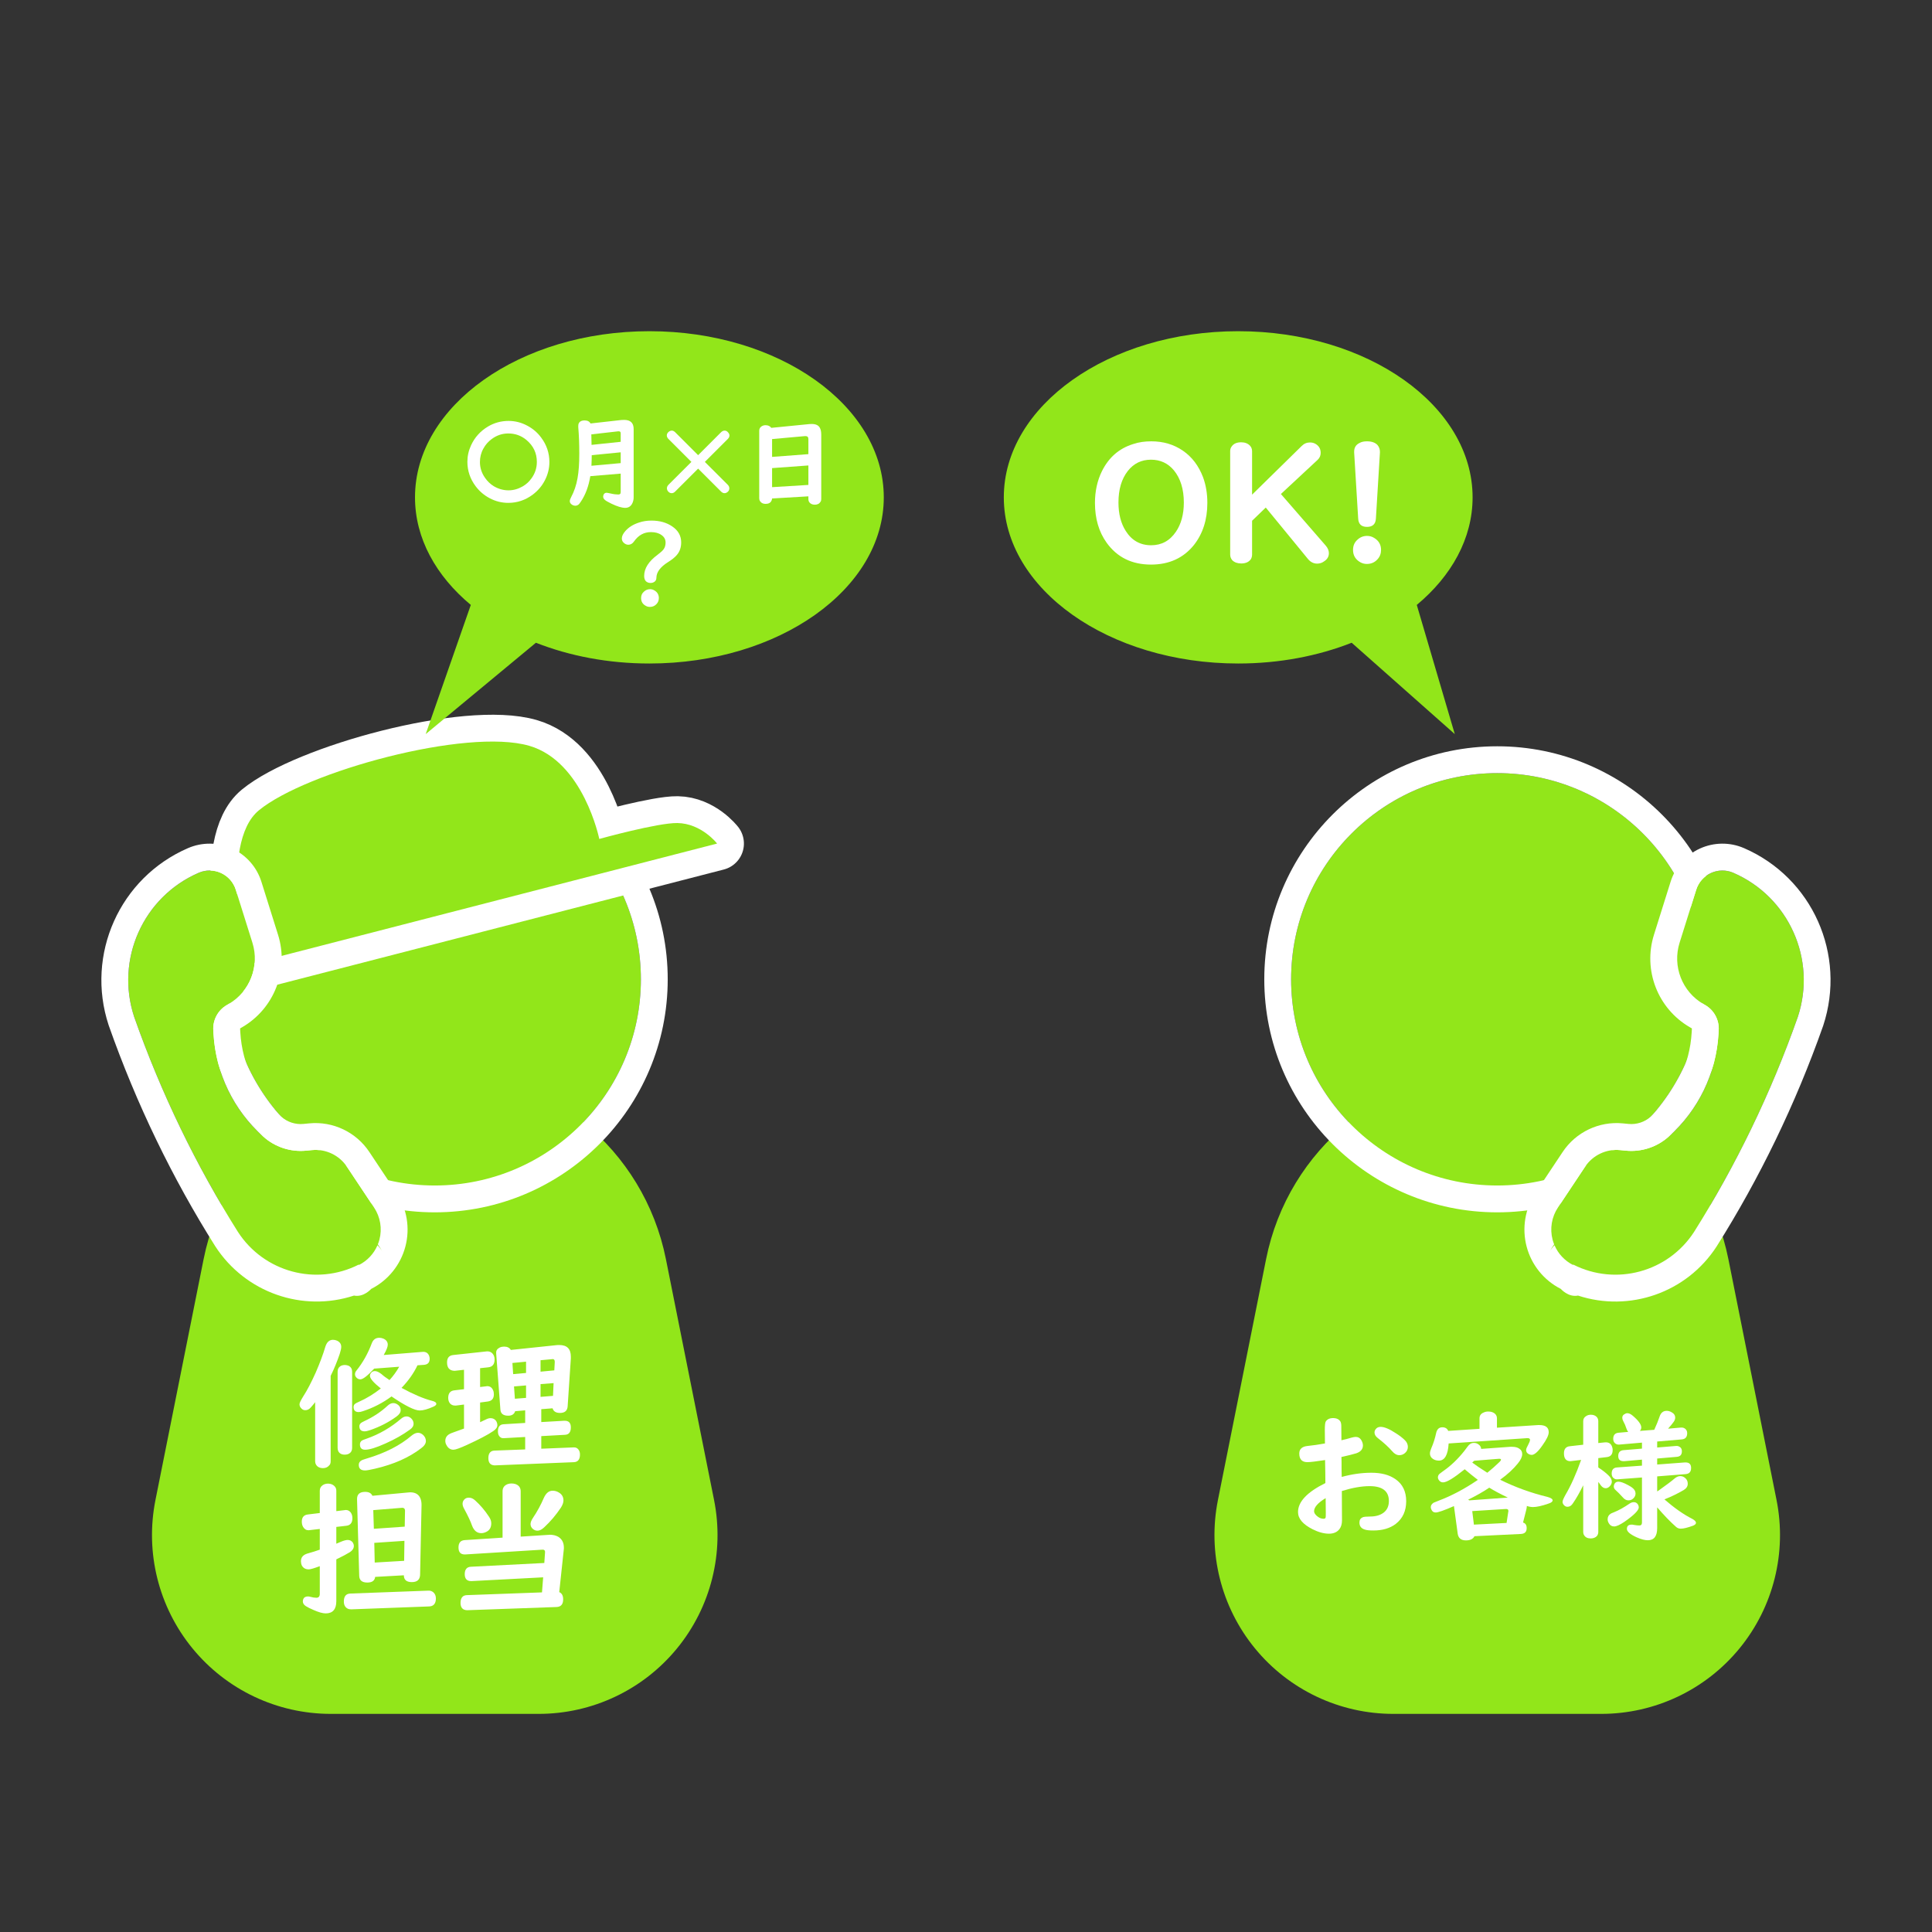 <?xml version="1.0" encoding="UTF-8" standalone="no"?>
<!DOCTYPE svg PUBLIC "-//W3C//DTD SVG 1.1//EN" "http://www.w3.org/Graphics/SVG/1.1/DTD/svg11.dtd">
<svg width="100%" height="100%" viewBox="0 0 150 150" version="1.1" xmlns="http://www.w3.org/2000/svg" xmlns:xlink="http://www.w3.org/1999/xlink" xml:space="preserve" xmlns:serif="http://www.serif.com/" style="fill-rule:evenodd;clip-rule:evenodd;stroke-linecap:round;stroke-linejoin:round;stroke-miterlimit:1;">
    <rect x="0" y="0" width="150" height="150" fill="#333333" stroke="none"/>
    <g transform="matrix(1,0,0,1,-1,-337.5)">
        <g id="アートボード11" transform="matrix(0.6,0,0,1.5,1,337.5)">
            <rect x="0" y="0" width="250" height="100" style="fill:none;"/>
            <g transform="matrix(-1.667,0,0,0.667,416.33,2)">
                <path d="M215.999,80C207.278,80 199.769,86.156 198.058,94.708C196.885,100.575 195.528,107.359 194.32,113.401C193.504,117.478 194.56,121.706 197.196,124.921C199.831,128.136 203.77,130 207.927,130C213.135,130 218.865,130 224.073,130C228.23,130 232.169,128.136 234.804,124.921C237.44,121.706 238.496,117.478 237.68,113.401C236.472,107.359 235.115,100.575 233.942,94.708C232.231,86.156 224.722,80 216.001,80L215.999,80Z" style="fill:rgb(146,230,26);"/>
            </g>
            <g transform="matrix(-1.667,0,0,0.667,416.33,5.333)">
                <circle cx="216" cy="68" r="16" style="fill:rgb(146,230,26);"/>
                <path d="M216,49.917C225.98,49.917 234.083,58.02 234.083,68C234.083,77.98 225.98,86.083 216,86.083C206.02,86.083 197.917,77.98 197.917,68C197.917,58.02 206.02,49.917 216,49.917ZM216,52C224.831,52 232,59.169 232,68C232,76.831 224.831,84 216,84C207.169,84 200,76.831 200,68C200,59.169 207.169,52 216,52Z" style="fill:white;"/>
            </g>
            <g transform="matrix(1.415,-0.146,0.365,0.566,-143.356,-179.775)">
                <path d="M18,410.5L61,410.5C61,410.5 60.116,408.435 58.054,407.864C56.377,407.399 51,407.5 51,407.5C51,407.5 51.36,400.515 47.061,397.967C42.074,395.01 27.34,395.242 22.449,397.515C18.217,399.482 18,410.5 18,410.5Z" style="fill:none;stroke:white;stroke-width:4.75px;"/>
                <path d="M18,410.5L61,410.5C61,410.5 60.116,408.435 58.054,407.864C56.377,407.399 51,407.5 51,407.5C51,407.5 51.36,400.515 47.061,397.967C42.074,395.01 27.34,395.242 22.449,397.515C18.217,399.482 18,410.5 18,410.5Z" style="fill:rgb(146,230,26);"/>
            </g>
            <g transform="matrix(1.011,0,0,0.344,-179.84,9.231)">
                <path d="M261,23C277.557,23 291,34.202 291,48C291,61.798 277.557,73 261,73C255.733,73 250.781,71.866 246.476,69.876L232.369,83.621L238.143,64.186C233.689,59.823 231,54.171 231,48C231,34.202 244.443,23 261,23Z" style="fill:rgb(146,230,26);"/>
            </g>
            <g transform="matrix(-1.011,0,0,0.344,424.094,9.231)">
                <path d="M261,23C277.557,23 291,34.202 291,48C291,61.798 277.557,73 261,73C255.733,73 250.781,71.866 246.476,69.876L233.28,83.621L238.143,64.186C233.689,59.823 231,54.171 231,48C231,34.202 244.443,23 261,23Z" style="fill:rgb(146,230,26);"/>
            </g>
            <g transform="matrix(-0.537,-0.058,-0.145,0.216,94.633,41.64)">
                <path d="M100.91,74.91C96.87,70.87 96.185,64.586 99.261,59.779C101.526,56.24 104.124,52.182 106.197,48.943C107.167,47.427 108.739,46.392 110.521,46.095C112.304,45.799 114.129,46.269 115.542,47.388C115.544,47.389 115.546,47.391 115.548,47.393C126.572,56.118 129.093,71.755 121.364,83.467C110.682,98.955 98.398,113.021 85.071,125.263C76.795,132.681 64.218,132.684 55.939,125.268C55.87,125.344 55.87,125.344 55.87,125.344C53.908,123.586 52.795,121.079 52.811,118.454C52.828,115.829 53.972,113.336 55.956,111.603C58.875,109.053 62.067,106.264 64.496,104.142C66.935,102.011 70.357,101.391 73.396,102.528C73.815,102.685 74.24,102.844 74.662,103.002C78.064,104.276 81.848,104.076 85.095,102.452C85.134,102.433 85.173,102.414 85.211,102.394C93.4,98.3 99.62,91.141 102.503,82.492C102.595,82.214 102.686,81.943 102.773,81.682C103.525,79.424 102.936,76.936 101.249,75.249C101.138,75.138 101.025,75.025 100.91,74.91Z" style="fill:rgb(146,230,26);"/>
                <path d="M55.155,132.49C65.636,139.33 79.687,138.454 89.313,129.826C102.975,117.276 115.568,102.858 126.59,86.875C136.09,72.478 132.991,53.257 119.442,42.533C119.44,42.531 119.438,42.529 119.436,42.528C116.636,40.311 113.02,39.38 109.489,39.968C105.959,40.555 102.845,42.605 100.923,45.608C98.85,48.847 96.253,52.906 93.988,56.444C89.343,63.702 90.377,73.19 96.478,79.29L96.816,79.629C96.842,79.655 96.851,79.693 96.84,79.728C96.753,79.989 96.663,80.259 96.57,80.538C94.208,87.624 89.112,93.489 82.403,96.844C82.364,96.863 82.326,96.883 82.287,96.902C80.599,97.746 78.633,97.85 76.864,97.188C76.442,97.03 76.017,96.871 75.598,96.714C70.398,94.768 64.543,95.829 60.37,99.475C57.942,101.597 54.749,104.386 51.83,106.936C48.506,109.84 46.589,114.017 46.562,118.416C46.534,122.814 48.399,127.015 51.686,129.959C51.695,129.967 52.836,132.334 55.155,132.49ZM52.879,119.601C52.831,119.222 52.809,118.84 52.811,118.454C52.828,115.829 53.972,113.336 55.956,111.603C58.875,109.053 62.067,106.264 64.496,104.142C66.935,102.011 70.357,101.391 73.396,102.528C73.815,102.685 74.24,102.844 74.662,103.002C78.064,104.276 81.848,104.076 85.095,102.452C85.134,102.433 85.173,102.414 85.211,102.394C93.4,98.3 99.62,91.141 102.503,82.492C102.595,82.214 102.686,81.943 102.773,81.682C103.525,79.424 102.936,76.936 101.249,75.249C101.138,75.138 101.025,75.025 100.91,74.91C96.87,70.87 96.185,64.586 99.261,59.779C101.526,56.24 104.124,52.182 106.197,48.943C107.167,47.427 108.739,46.392 110.521,46.095C112.304,45.799 114.129,46.269 115.542,47.388C115.544,47.389 115.546,47.391 115.548,47.393C126.572,56.118 129.093,71.755 121.364,83.467C110.682,98.955 98.398,113.021 85.071,125.263C76.795,132.681 64.218,132.684 55.939,125.268C55.87,125.344 55.87,125.344 55.87,125.344C54.255,123.897 53.215,121.943 52.909,119.833C52.323,120.155 51.779,120.578 51.305,121.1C51.855,120.495 52.38,120 52.879,119.601Z" style="fill:white;"/>
            </g>
            <g transform="matrix(1.667,0,0,0.667,-166.33,2)">
                <path d="M215.999,80C207.278,80 199.769,86.156 198.058,94.708C196.885,100.575 195.528,107.359 194.32,113.401C193.504,117.478 194.56,121.706 197.196,124.921C199.831,128.136 203.77,130 207.927,130C213.135,130 218.865,130 224.073,130C228.23,130 232.169,128.136 234.804,124.921C237.44,121.706 238.496,117.478 237.68,113.401C236.472,107.359 235.115,100.575 233.942,94.708C232.231,86.156 224.722,80 216.001,80L215.999,80Z" style="fill:rgb(146,230,26);"/>
            </g>
            <g transform="matrix(1.667,0,0,0.667,-166.33,5.333)">
                <circle cx="216" cy="68" r="16" style="fill:rgb(146,230,26);"/>
                <path d="M216,49.917C206.02,49.917 197.917,58.02 197.917,68C197.917,77.98 206.02,86.083 216,86.083C225.98,86.083 234.083,77.98 234.083,68C234.083,58.02 225.98,49.917 216,49.917ZM216,52C224.831,52 232,59.169 232,68C232,76.831 224.831,84 216,84C207.169,84 200,76.831 200,68C200,59.169 207.169,52 216,52Z" style="fill:white;"/>
            </g>
            <g transform="matrix(0.537,-0.058,0.145,0.216,155.367,41.64)">
                <path d="M100.91,74.91C96.87,70.87 96.185,64.586 99.261,59.779C101.526,56.24 104.124,52.182 106.197,48.943C107.167,47.427 108.739,46.392 110.521,46.095C112.304,45.799 114.129,46.269 115.542,47.388C115.544,47.389 115.546,47.391 115.548,47.393C126.572,56.118 129.093,71.755 121.364,83.467C110.682,98.955 98.398,113.021 85.071,125.263C76.795,132.681 64.218,132.684 55.939,125.268C55.87,125.344 55.87,125.344 55.87,125.344C53.908,123.586 52.795,121.079 52.811,118.454C52.828,115.829 53.972,113.336 55.956,111.603C58.875,109.053 62.067,106.264 64.496,104.142C66.935,102.011 70.357,101.391 73.396,102.528C73.815,102.685 74.24,102.844 74.662,103.002C78.064,104.276 81.848,104.076 85.095,102.452C85.134,102.433 85.173,102.414 85.211,102.394C93.4,98.3 99.62,91.141 102.503,82.492C102.595,82.214 102.686,81.943 102.773,81.682C103.525,79.424 102.936,76.936 101.249,75.249C101.138,75.138 101.025,75.025 100.91,74.91Z" style="fill:rgb(146,230,26);"/>
                <path d="M55.155,132.49C52.836,132.334 51.695,129.967 51.686,129.959C48.399,127.015 46.534,122.814 46.562,118.416C46.589,114.017 48.506,109.84 51.83,106.936C54.749,104.386 57.942,101.597 60.37,99.475C64.543,95.829 70.398,94.768 75.598,96.714C76.017,96.871 76.442,97.03 76.864,97.188C78.633,97.85 80.599,97.746 82.287,96.902C82.326,96.883 82.364,96.863 82.403,96.844C89.112,93.489 94.208,87.624 96.57,80.538C96.663,80.259 96.753,79.989 96.84,79.728C96.851,79.693 96.842,79.655 96.816,79.629L96.478,79.29C90.377,73.19 89.343,63.702 93.988,56.444C96.253,52.906 98.85,48.847 100.923,45.608C102.845,42.605 105.959,40.555 109.489,39.968C113.02,39.38 116.636,40.311 119.436,42.528C119.438,42.529 119.44,42.531 119.442,42.532C132.991,53.257 136.09,72.478 126.519,86.981C115.568,102.858 102.975,117.276 89.256,129.877C79.682,138.459 65.636,139.331 55.155,132.49ZM52.909,119.833C53.215,121.943 54.255,123.897 55.87,125.344C55.87,125.344 55.87,125.344 55.939,125.268C64.218,132.684 76.795,132.681 85.071,125.263C98.398,113.021 110.682,98.955 121.364,83.467C129.093,71.755 126.572,56.118 115.548,47.393C115.546,47.391 115.544,47.389 115.542,47.388C114.129,46.269 112.304,45.799 110.521,46.095C108.739,46.392 107.167,47.427 106.197,48.943C104.124,52.182 101.526,56.24 99.261,59.779C96.185,64.586 96.87,70.87 100.91,74.91C101.025,75.025 101.138,75.138 101.249,75.249C102.936,76.936 103.525,79.424 102.773,81.682C102.686,81.943 102.595,82.214 102.503,82.492C99.62,91.141 93.4,98.3 85.211,102.394C85.173,102.414 85.134,102.433 85.095,102.452C81.848,104.076 78.064,104.276 74.662,103.002C74.24,102.844 73.815,102.685 73.396,102.528C70.357,101.391 66.935,102.011 64.496,104.142C62.067,106.264 58.875,109.053 55.956,111.603C53.972,113.336 52.828,115.829 52.811,118.454C52.809,118.84 52.831,119.222 52.879,119.601C52.38,120 51.855,120.495 51.305,121.1C51.779,120.578 52.323,120.155 52.909,119.833Z" style="fill:white;"/>
            </g>
            <g transform="matrix(1.459,0,0,0.584,10.773,-194.182)">
                <g transform="matrix(14.281,0,0,14.281,89,382.5)">
                    <path d="M0.401,-0.762C0.475,-0.762 0.54,-0.743 0.597,-0.704C0.654,-0.665 0.695,-0.61 0.722,-0.54C0.74,-0.491 0.749,-0.438 0.749,-0.38C0.749,-0.276 0.721,-0.189 0.666,-0.119C0.601,-0.038 0.512,0.003 0.399,0.003C0.281,0.003 0.189,-0.042 0.124,-0.132C0.075,-0.2 0.051,-0.283 0.051,-0.38C0.051,-0.453 0.066,-0.52 0.095,-0.578C0.137,-0.662 0.201,-0.718 0.288,-0.745C0.323,-0.757 0.361,-0.762 0.401,-0.762ZM0.399,-0.648C0.34,-0.648 0.292,-0.625 0.255,-0.578C0.216,-0.528 0.197,-0.463 0.197,-0.382C0.197,-0.312 0.212,-0.253 0.242,-0.206C0.279,-0.147 0.332,-0.117 0.4,-0.117C0.465,-0.117 0.516,-0.145 0.554,-0.201C0.586,-0.248 0.603,-0.309 0.603,-0.382C0.603,-0.465 0.582,-0.532 0.542,-0.581C0.505,-0.626 0.457,-0.648 0.399,-0.648Z" style="fill:white;fill-rule:nonzero;"/>
                </g>
                <g transform="matrix(14.281,0,0,14.281,100.422,382.5)">
                    <path d="M0.227,-0.269L0.227,-0.059C0.227,-0.048 0.224,-0.038 0.219,-0.03C0.207,-0.013 0.187,-0.004 0.16,-0.004C0.137,-0.004 0.119,-0.01 0.105,-0.023C0.096,-0.033 0.091,-0.045 0.091,-0.059L0.091,-0.701C0.091,-0.713 0.094,-0.722 0.101,-0.731C0.113,-0.748 0.133,-0.756 0.159,-0.756C0.182,-0.756 0.2,-0.749 0.213,-0.736C0.222,-0.727 0.227,-0.715 0.227,-0.701L0.227,-0.431L0.535,-0.733C0.55,-0.748 0.567,-0.755 0.587,-0.755C0.603,-0.755 0.618,-0.75 0.63,-0.74C0.646,-0.727 0.653,-0.711 0.653,-0.69C0.653,-0.674 0.647,-0.659 0.634,-0.647L0.406,-0.435L0.685,-0.114C0.697,-0.1 0.704,-0.084 0.704,-0.068C0.704,-0.048 0.695,-0.031 0.677,-0.019C0.663,-0.008 0.648,-0.003 0.631,-0.003C0.609,-0.003 0.589,-0.013 0.573,-0.033L0.312,-0.351L0.227,-0.269Z" style="fill:white;fill-rule:nonzero;"/>
                </g>
                <g transform="matrix(14.281,0,0,14.281,110.861,382.5)">
                    <path d="M0.29,-0.692L0.265,-0.282C0.263,-0.248 0.244,-0.231 0.21,-0.231C0.175,-0.231 0.157,-0.248 0.155,-0.282L0.13,-0.692L0.13,-0.698C0.13,-0.722 0.14,-0.74 0.162,-0.751C0.175,-0.759 0.191,-0.762 0.21,-0.762C0.239,-0.762 0.261,-0.754 0.275,-0.739C0.286,-0.726 0.291,-0.71 0.29,-0.692ZM0.21,-0.175C0.226,-0.175 0.241,-0.171 0.255,-0.162C0.283,-0.145 0.297,-0.12 0.297,-0.088C0.297,-0.066 0.29,-0.046 0.275,-0.03C0.258,-0.011 0.236,-0.001 0.209,-0.001C0.195,-0.001 0.182,-0.004 0.169,-0.011C0.139,-0.028 0.123,-0.053 0.123,-0.088C0.123,-0.114 0.132,-0.135 0.15,-0.151C0.167,-0.167 0.187,-0.175 0.21,-0.175Z" style="fill:white;fill-rule:nonzero;"/>
                </g>
            </g>
            <g transform="matrix(1.251,0,0,0.5,-49.175,-165.338)">
                <g transform="matrix(10.55,0,0,10.55,87.084,382.5)">
                    <path d="M0.458,-0.782C0.521,-0.782 0.582,-0.767 0.64,-0.736C0.695,-0.707 0.741,-0.668 0.777,-0.619C0.831,-0.547 0.858,-0.467 0.858,-0.379C0.858,-0.316 0.843,-0.255 0.812,-0.196C0.783,-0.141 0.744,-0.096 0.695,-0.059C0.623,-0.005 0.543,0.022 0.455,0.022C0.391,0.022 0.33,0.007 0.272,-0.024C0.217,-0.053 0.172,-0.092 0.135,-0.141C0.081,-0.213 0.054,-0.293 0.054,-0.381C0.054,-0.437 0.066,-0.491 0.09,-0.543C0.126,-0.621 0.181,-0.682 0.256,-0.727C0.318,-0.764 0.385,-0.782 0.458,-0.782ZM0.455,-0.659C0.396,-0.659 0.342,-0.641 0.292,-0.604C0.258,-0.579 0.231,-0.548 0.211,-0.511C0.188,-0.47 0.177,-0.426 0.177,-0.379C0.177,-0.324 0.193,-0.272 0.226,-0.225C0.249,-0.191 0.278,-0.163 0.312,-0.142C0.357,-0.115 0.406,-0.101 0.457,-0.101C0.506,-0.101 0.551,-0.114 0.595,-0.139C0.63,-0.159 0.659,-0.185 0.682,-0.218C0.718,-0.267 0.735,-0.321 0.735,-0.38C0.735,-0.467 0.701,-0.538 0.632,-0.596C0.581,-0.638 0.522,-0.659 0.455,-0.659Z" style="fill:white;fill-rule:nonzero;"/>
                </g>
                <g transform="matrix(10.55,0,0,10.55,96.707,382.5)">
                    <path d="M0.645,-0.265L0.347,-0.24C0.331,-0.141 0.3,-0.057 0.253,0.012C0.243,0.028 0.234,0.038 0.227,0.042C0.22,0.047 0.211,0.05 0.2,0.05C0.186,0.05 0.173,0.045 0.162,0.036C0.152,0.028 0.146,0.018 0.146,0.005C0.146,-0.006 0.151,-0.019 0.159,-0.034C0.189,-0.09 0.21,-0.152 0.222,-0.221C0.234,-0.287 0.239,-0.367 0.239,-0.46C0.239,-0.554 0.236,-0.64 0.229,-0.72C0.229,-0.726 0.229,-0.731 0.229,-0.734C0.229,-0.757 0.238,-0.772 0.257,-0.781C0.267,-0.785 0.278,-0.787 0.29,-0.787C0.319,-0.787 0.339,-0.777 0.349,-0.757L0.651,-0.791C0.66,-0.792 0.669,-0.792 0.679,-0.792C0.741,-0.792 0.772,-0.762 0.772,-0.702L0.772,-0.034C0.772,-0.012 0.768,0.007 0.76,0.024C0.746,0.055 0.722,0.071 0.69,0.071C0.655,0.071 0.61,0.057 0.554,0.03C0.521,0.014 0.5,0.002 0.49,-0.007C0.478,-0.017 0.473,-0.028 0.473,-0.04C0.473,-0.049 0.476,-0.057 0.481,-0.065C0.488,-0.073 0.496,-0.077 0.507,-0.077C0.513,-0.077 0.526,-0.074 0.546,-0.07C0.575,-0.063 0.6,-0.06 0.621,-0.06C0.633,-0.06 0.64,-0.064 0.643,-0.071C0.644,-0.075 0.645,-0.081 0.645,-0.088L0.645,-0.265ZM0.645,-0.368L0.645,-0.474L0.361,-0.446C0.361,-0.417 0.36,-0.382 0.358,-0.342L0.645,-0.368ZM0.645,-0.577L0.645,-0.66C0.645,-0.674 0.639,-0.68 0.626,-0.68L0.62,-0.68L0.357,-0.65C0.358,-0.612 0.359,-0.581 0.359,-0.559L0.359,-0.547L0.645,-0.577Z" style="fill:white;fill-rule:nonzero;"/>
                </g>
                <g transform="matrix(10.55,0,0,10.55,107.258,382.5)">
                    <path d="M0.338,-0.38L0.113,-0.605C0.102,-0.616 0.097,-0.628 0.097,-0.64C0.097,-0.652 0.102,-0.663 0.113,-0.673C0.123,-0.682 0.134,-0.687 0.146,-0.687C0.158,-0.687 0.169,-0.681 0.179,-0.671L0.404,-0.446L0.629,-0.671C0.639,-0.681 0.651,-0.687 0.664,-0.687C0.677,-0.687 0.689,-0.681 0.699,-0.668C0.707,-0.659 0.711,-0.649 0.711,-0.639C0.711,-0.627 0.706,-0.616 0.695,-0.605L0.47,-0.38L0.695,-0.155C0.705,-0.145 0.71,-0.133 0.71,-0.12C0.71,-0.107 0.705,-0.095 0.693,-0.085C0.683,-0.077 0.674,-0.073 0.663,-0.073C0.651,-0.073 0.64,-0.078 0.629,-0.089L0.404,-0.314L0.179,-0.089C0.168,-0.078 0.157,-0.073 0.145,-0.073C0.132,-0.073 0.121,-0.078 0.111,-0.089C0.102,-0.099 0.098,-0.11 0.098,-0.121C0.098,-0.133 0.103,-0.145 0.113,-0.155L0.338,-0.38Z" style="fill:white;fill-rule:nonzero;"/>
                </g>
                <g transform="matrix(10.55,0,0,10.55,115.784,382.5)">
                    <path d="M0.677,-0.042L0.321,-0.021C0.32,-0.014 0.319,-0.007 0.316,-0.001C0.307,0.021 0.287,0.032 0.258,0.032C0.232,0.032 0.214,0.023 0.203,0.005C0.197,-0.003 0.195,-0.013 0.195,-0.023L0.195,-0.686C0.195,-0.705 0.203,-0.72 0.22,-0.73C0.231,-0.737 0.244,-0.74 0.257,-0.74C0.283,-0.74 0.301,-0.731 0.313,-0.714L0.686,-0.751C0.695,-0.752 0.703,-0.752 0.709,-0.752C0.75,-0.752 0.777,-0.739 0.79,-0.713C0.799,-0.696 0.803,-0.674 0.803,-0.647L0.803,-0.015C0.803,-0.005 0.801,0.004 0.796,0.011C0.785,0.03 0.766,0.04 0.74,0.04C0.716,0.04 0.698,0.032 0.686,0.016C0.68,0.007 0.677,-0.003 0.677,-0.015L0.677,-0.042ZM0.677,-0.456L0.677,-0.603C0.677,-0.623 0.668,-0.633 0.65,-0.633C0.648,-0.633 0.645,-0.633 0.643,-0.633L0.321,-0.604L0.321,-0.429L0.677,-0.456ZM0.677,-0.345L0.321,-0.319L0.321,-0.132L0.677,-0.154L0.677,-0.345Z" style="fill:white;fill-rule:nonzero;"/>
                </g>
                <g transform="matrix(10.55,0,0,10.55,102.668,393.05)">
                    <path d="M0.382,-0.804C0.462,-0.804 0.529,-0.785 0.585,-0.747C0.644,-0.707 0.673,-0.655 0.673,-0.59C0.673,-0.541 0.659,-0.499 0.629,-0.465C0.61,-0.443 0.582,-0.42 0.543,-0.396C0.469,-0.349 0.431,-0.299 0.43,-0.244C0.43,-0.228 0.425,-0.215 0.414,-0.206C0.403,-0.197 0.389,-0.192 0.372,-0.192C0.354,-0.192 0.339,-0.198 0.327,-0.209C0.316,-0.221 0.31,-0.238 0.31,-0.261C0.31,-0.335 0.354,-0.404 0.442,-0.469C0.471,-0.491 0.491,-0.509 0.501,-0.523C0.514,-0.541 0.52,-0.563 0.52,-0.589C0.52,-0.619 0.507,-0.644 0.479,-0.663C0.452,-0.682 0.418,-0.691 0.376,-0.691C0.309,-0.691 0.254,-0.661 0.211,-0.6C0.196,-0.578 0.177,-0.567 0.155,-0.567C0.138,-0.567 0.122,-0.574 0.108,-0.588C0.097,-0.599 0.091,-0.613 0.091,-0.629C0.091,-0.651 0.103,-0.676 0.126,-0.702C0.159,-0.739 0.203,-0.767 0.26,-0.785C0.298,-0.798 0.339,-0.804 0.382,-0.804ZM0.368,-0.131C0.383,-0.131 0.398,-0.127 0.412,-0.118C0.44,-0.101 0.454,-0.076 0.454,-0.044C0.454,-0.022 0.447,-0.002 0.432,0.014C0.415,0.033 0.393,0.043 0.367,0.043C0.352,0.043 0.339,0.04 0.327,0.033C0.296,0.017 0.28,-0.009 0.28,-0.044C0.28,-0.07 0.289,-0.091 0.308,-0.107C0.325,-0.123 0.345,-0.131 0.368,-0.131Z" style="fill:white;fill-rule:nonzero;"/>
                </g>
            </g>
            <g transform="matrix(1.251,0,0,0.5,-73.072,-115.755)">
                <g transform="matrix(14.993,0,0,14.993,89,382.5)">
                    <path d="M0.84,-0.644C0.814,-0.589 0.777,-0.537 0.73,-0.488C0.811,-0.444 0.881,-0.414 0.939,-0.399C0.96,-0.394 0.97,-0.387 0.97,-0.377C0.97,-0.371 0.963,-0.364 0.949,-0.358C0.911,-0.341 0.88,-0.332 0.855,-0.332C0.821,-0.332 0.756,-0.364 0.661,-0.429C0.6,-0.384 0.534,-0.35 0.463,-0.327C0.451,-0.323 0.442,-0.321 0.434,-0.321C0.411,-0.321 0.399,-0.333 0.399,-0.356C0.399,-0.366 0.403,-0.374 0.411,-0.379C0.414,-0.382 0.423,-0.386 0.436,-0.392C0.49,-0.416 0.54,-0.447 0.587,-0.484C0.537,-0.524 0.512,-0.553 0.512,-0.571C0.512,-0.58 0.515,-0.587 0.522,-0.594C0.528,-0.601 0.536,-0.604 0.546,-0.604C0.559,-0.604 0.574,-0.597 0.592,-0.583C0.605,-0.571 0.624,-0.557 0.647,-0.542C0.671,-0.568 0.694,-0.599 0.714,-0.634L0.541,-0.621C0.496,-0.572 0.464,-0.547 0.446,-0.547C0.437,-0.547 0.429,-0.55 0.422,-0.556C0.413,-0.564 0.409,-0.572 0.409,-0.582C0.409,-0.591 0.412,-0.6 0.42,-0.609C0.464,-0.664 0.499,-0.727 0.525,-0.797C0.535,-0.822 0.552,-0.834 0.577,-0.834C0.586,-0.834 0.596,-0.832 0.605,-0.828C0.625,-0.819 0.635,-0.805 0.635,-0.786C0.635,-0.772 0.626,-0.748 0.607,-0.715L0.879,-0.737C0.899,-0.737 0.913,-0.728 0.92,-0.71C0.923,-0.703 0.924,-0.696 0.924,-0.689C0.924,-0.663 0.911,-0.649 0.884,-0.647L0.84,-0.644ZM0.241,-0.571L0.241,0.019C0.241,0.031 0.238,0.041 0.23,0.048C0.22,0.06 0.206,0.066 0.188,0.066C0.165,0.066 0.148,0.057 0.139,0.04C0.136,0.034 0.134,0.027 0.134,0.019L0.134,-0.39L0.131,-0.385C0.119,-0.371 0.111,-0.36 0.104,-0.353C0.093,-0.34 0.08,-0.334 0.066,-0.334C0.057,-0.334 0.048,-0.337 0.041,-0.344C0.031,-0.353 0.026,-0.363 0.026,-0.375C0.026,-0.384 0.035,-0.402 0.051,-0.428C0.079,-0.471 0.108,-0.527 0.138,-0.594C0.167,-0.661 0.189,-0.72 0.204,-0.771C0.214,-0.804 0.232,-0.82 0.257,-0.82C0.267,-0.82 0.276,-0.818 0.285,-0.814C0.304,-0.805 0.314,-0.791 0.314,-0.771C0.314,-0.76 0.31,-0.743 0.303,-0.721C0.285,-0.669 0.265,-0.619 0.241,-0.571ZM0.673,-0.383C0.686,-0.383 0.697,-0.378 0.708,-0.369C0.719,-0.36 0.724,-0.348 0.724,-0.334C0.724,-0.318 0.714,-0.304 0.695,-0.29C0.64,-0.25 0.581,-0.22 0.515,-0.197C0.498,-0.191 0.484,-0.188 0.475,-0.188C0.451,-0.188 0.439,-0.2 0.439,-0.224C0.439,-0.233 0.444,-0.241 0.452,-0.247C0.454,-0.249 0.461,-0.252 0.472,-0.258C0.535,-0.287 0.589,-0.323 0.635,-0.366C0.647,-0.377 0.66,-0.383 0.673,-0.383ZM0.844,-0.178C0.857,-0.178 0.869,-0.172 0.88,-0.162C0.892,-0.15 0.898,-0.136 0.898,-0.121C0.898,-0.104 0.887,-0.087 0.865,-0.071C0.782,-0.007 0.676,0.04 0.547,0.07C0.513,0.078 0.49,0.082 0.478,0.082C0.449,0.082 0.435,0.069 0.435,0.043C0.435,0.029 0.442,0.019 0.455,0.012C0.458,0.01 0.469,0.006 0.489,0C0.617,-0.038 0.721,-0.091 0.8,-0.159C0.815,-0.171 0.829,-0.178 0.844,-0.178ZM0.389,-0.6L0.389,-0.073C0.389,-0.06 0.385,-0.049 0.377,-0.041C0.368,-0.032 0.355,-0.027 0.338,-0.027C0.317,-0.027 0.302,-0.035 0.294,-0.05C0.291,-0.057 0.289,-0.064 0.289,-0.073L0.289,-0.6C0.289,-0.617 0.295,-0.629 0.308,-0.638C0.316,-0.643 0.327,-0.646 0.338,-0.646C0.35,-0.646 0.361,-0.643 0.37,-0.638C0.383,-0.629 0.389,-0.617 0.389,-0.6ZM0.765,-0.291C0.777,-0.291 0.787,-0.286 0.797,-0.277C0.808,-0.266 0.813,-0.254 0.813,-0.241C0.813,-0.225 0.805,-0.212 0.788,-0.2C0.74,-0.165 0.684,-0.133 0.621,-0.105C0.555,-0.075 0.508,-0.061 0.479,-0.061C0.455,-0.061 0.443,-0.073 0.443,-0.098C0.443,-0.11 0.448,-0.118 0.456,-0.124C0.46,-0.127 0.471,-0.131 0.488,-0.137C0.577,-0.168 0.657,-0.215 0.728,-0.276C0.74,-0.286 0.752,-0.291 0.765,-0.291Z" style="fill:white;fill-rule:nonzero;"/>
                </g>
                <g transform="matrix(14.993,0,0,14.993,103.993,382.5)">
                    <path d="M0.583,-0.333L0.514,-0.327C0.507,-0.306 0.491,-0.296 0.466,-0.296C0.432,-0.296 0.414,-0.31 0.412,-0.338L0.383,-0.725L0.383,-0.729C0.382,-0.746 0.39,-0.758 0.408,-0.767C0.417,-0.771 0.427,-0.773 0.438,-0.773C0.46,-0.773 0.475,-0.765 0.484,-0.75L0.798,-0.783C0.806,-0.784 0.812,-0.784 0.818,-0.784C0.872,-0.784 0.898,-0.757 0.898,-0.704C0.898,-0.699 0.898,-0.694 0.898,-0.691L0.876,-0.361C0.874,-0.33 0.856,-0.315 0.823,-0.315C0.795,-0.315 0.778,-0.326 0.772,-0.347L0.694,-0.341L0.694,-0.252L0.852,-0.261L0.856,-0.261C0.884,-0.261 0.898,-0.246 0.898,-0.215C0.898,-0.182 0.884,-0.165 0.857,-0.164L0.694,-0.155L0.694,-0.068L0.915,-0.077L0.917,-0.077C0.93,-0.078 0.941,-0.074 0.949,-0.064C0.957,-0.055 0.961,-0.043 0.961,-0.028C0.961,0.006 0.947,0.024 0.918,0.025L0.374,0.047L0.372,0.047C0.343,0.046 0.329,0.029 0.329,-0.003C0.329,-0.036 0.343,-0.054 0.371,-0.055L0.583,-0.063L0.583,-0.149L0.44,-0.141L0.436,-0.141C0.422,-0.139 0.41,-0.145 0.402,-0.158C0.397,-0.166 0.395,-0.176 0.395,-0.188C0.395,-0.219 0.408,-0.236 0.435,-0.237L0.583,-0.246L0.583,-0.333ZM0.589,-0.591L0.589,-0.669L0.495,-0.66L0.5,-0.583L0.589,-0.591ZM0.589,-0.505L0.506,-0.498L0.512,-0.413L0.589,-0.419L0.589,-0.505ZM0.689,-0.426L0.775,-0.433L0.779,-0.521L0.689,-0.514L0.689,-0.426ZM0.689,-0.6L0.784,-0.609L0.787,-0.665L0.787,-0.669C0.787,-0.681 0.782,-0.687 0.772,-0.687C0.771,-0.687 0.769,-0.686 0.766,-0.686L0.689,-0.679L0.689,-0.6ZM0.272,-0.624L0.272,-0.494L0.314,-0.499C0.317,-0.499 0.319,-0.5 0.32,-0.5C0.34,-0.5 0.353,-0.491 0.361,-0.473C0.365,-0.465 0.367,-0.455 0.367,-0.444C0.367,-0.414 0.353,-0.398 0.325,-0.394L0.272,-0.387L0.272,-0.251C0.285,-0.257 0.299,-0.264 0.314,-0.271C0.324,-0.276 0.334,-0.279 0.344,-0.279C0.361,-0.279 0.374,-0.272 0.383,-0.259C0.388,-0.25 0.391,-0.241 0.391,-0.231C0.391,-0.216 0.382,-0.203 0.363,-0.19C0.324,-0.163 0.263,-0.132 0.183,-0.095C0.133,-0.072 0.102,-0.061 0.088,-0.061C0.067,-0.061 0.051,-0.072 0.04,-0.093C0.034,-0.103 0.032,-0.113 0.032,-0.122C0.032,-0.142 0.041,-0.158 0.06,-0.169C0.066,-0.173 0.077,-0.177 0.094,-0.183C0.106,-0.187 0.127,-0.195 0.155,-0.205L0.161,-0.207L0.161,-0.373L0.106,-0.366C0.105,-0.366 0.102,-0.366 0.099,-0.366C0.084,-0.366 0.073,-0.371 0.064,-0.381C0.056,-0.391 0.052,-0.404 0.052,-0.419C0.052,-0.45 0.066,-0.468 0.094,-0.471L0.161,-0.479L0.161,-0.613L0.098,-0.606L0.093,-0.606C0.06,-0.608 0.044,-0.627 0.044,-0.664C0.044,-0.695 0.058,-0.712 0.087,-0.715L0.318,-0.74L0.325,-0.74C0.337,-0.74 0.348,-0.735 0.357,-0.726C0.367,-0.715 0.372,-0.701 0.372,-0.684C0.372,-0.651 0.357,-0.633 0.328,-0.63L0.272,-0.624Z" style="fill:white;fill-rule:nonzero;"/>
                </g>
                <g transform="matrix(14.993,0,0,14.993,89,397.493)">
                    <path d="M0.746,-0.194L0.548,-0.183C0.545,-0.157 0.527,-0.144 0.494,-0.144C0.458,-0.144 0.439,-0.159 0.438,-0.19L0.423,-0.721C0.423,-0.754 0.442,-0.77 0.479,-0.77C0.505,-0.77 0.521,-0.761 0.529,-0.743L0.777,-0.766C0.781,-0.766 0.785,-0.767 0.79,-0.767C0.826,-0.767 0.85,-0.752 0.861,-0.723C0.866,-0.71 0.868,-0.695 0.868,-0.679L0.858,-0.196C0.856,-0.163 0.837,-0.147 0.801,-0.147C0.764,-0.147 0.746,-0.163 0.746,-0.194ZM0.748,-0.294L0.75,-0.432L0.542,-0.418L0.545,-0.282L0.748,-0.294ZM0.752,-0.53L0.754,-0.642C0.753,-0.654 0.747,-0.66 0.736,-0.66L0.733,-0.66L0.535,-0.644L0.539,-0.515L0.752,-0.53ZM0.28,-0.528L0.28,-0.412C0.288,-0.415 0.297,-0.419 0.308,-0.424C0.331,-0.434 0.348,-0.438 0.358,-0.438C0.374,-0.438 0.385,-0.432 0.394,-0.42C0.398,-0.413 0.401,-0.405 0.401,-0.397C0.401,-0.38 0.392,-0.366 0.374,-0.354C0.351,-0.34 0.32,-0.323 0.28,-0.304L0.28,-0.015C0.28,0.041 0.255,0.069 0.207,0.069C0.186,0.069 0.158,0.061 0.124,0.046C0.1,0.036 0.083,0.027 0.07,0.019C0.056,0.01 0.049,-0.001 0.049,-0.014C0.049,-0.019 0.05,-0.024 0.052,-0.029C0.057,-0.042 0.068,-0.048 0.084,-0.048C0.09,-0.048 0.096,-0.047 0.103,-0.045C0.117,-0.041 0.13,-0.039 0.143,-0.039C0.158,-0.039 0.166,-0.048 0.166,-0.067L0.166,-0.257C0.128,-0.243 0.102,-0.235 0.09,-0.235C0.067,-0.235 0.052,-0.244 0.042,-0.262C0.038,-0.271 0.036,-0.281 0.036,-0.291C0.036,-0.313 0.046,-0.329 0.067,-0.339C0.071,-0.341 0.081,-0.345 0.097,-0.349C0.115,-0.354 0.138,-0.361 0.166,-0.371L0.166,-0.514L0.097,-0.506C0.094,-0.506 0.091,-0.505 0.089,-0.505C0.072,-0.505 0.06,-0.513 0.051,-0.528C0.045,-0.538 0.042,-0.55 0.042,-0.565C0.042,-0.594 0.056,-0.611 0.084,-0.614L0.166,-0.624L0.166,-0.778C0.166,-0.795 0.173,-0.808 0.187,-0.817C0.198,-0.824 0.21,-0.827 0.223,-0.827C0.241,-0.827 0.256,-0.821 0.267,-0.81C0.276,-0.801 0.28,-0.791 0.28,-0.778L0.28,-0.637L0.338,-0.644C0.341,-0.644 0.343,-0.645 0.345,-0.645C0.36,-0.645 0.371,-0.639 0.38,-0.627C0.387,-0.617 0.391,-0.604 0.391,-0.588C0.391,-0.557 0.377,-0.539 0.349,-0.536L0.28,-0.528ZM0.92,0.021L0.384,0.041C0.374,0.041 0.366,0.04 0.358,0.036C0.341,0.027 0.332,0.011 0.332,-0.013C0.332,-0.049 0.347,-0.067 0.377,-0.068L0.914,-0.088C0.929,-0.089 0.941,-0.084 0.95,-0.076C0.961,-0.066 0.967,-0.052 0.967,-0.034C0.967,0.001 0.951,0.02 0.92,0.021Z" style="fill:white;fill-rule:nonzero;"/>
                </g>
                <g transform="matrix(14.993,0,0,14.993,103.993,397.493)">
                    <path d="M0.552,-0.461L0.74,-0.473C0.747,-0.473 0.751,-0.474 0.752,-0.474C0.776,-0.474 0.795,-0.469 0.811,-0.46C0.837,-0.444 0.85,-0.419 0.85,-0.385C0.85,-0.38 0.85,-0.374 0.849,-0.369L0.818,-0.078C0.836,-0.07 0.845,-0.054 0.845,-0.028C0.845,0.006 0.83,0.024 0.799,0.025L0.184,0.047L0.182,0.047C0.152,0.046 0.137,0.029 0.137,-0.003C0.137,-0.038 0.152,-0.056 0.18,-0.057L0.699,-0.076L0.707,-0.18L0.214,-0.154L0.21,-0.154C0.181,-0.154 0.166,-0.17 0.166,-0.202C0.166,-0.235 0.181,-0.252 0.209,-0.253L0.715,-0.279L0.72,-0.353C0.721,-0.365 0.715,-0.371 0.705,-0.371L0.703,-0.371L0.17,-0.338L0.166,-0.338C0.137,-0.338 0.123,-0.354 0.123,-0.386C0.123,-0.418 0.137,-0.435 0.166,-0.437L0.427,-0.454L0.427,-0.774C0.427,-0.799 0.439,-0.815 0.463,-0.824C0.472,-0.827 0.48,-0.828 0.489,-0.828C0.51,-0.828 0.527,-0.822 0.539,-0.81C0.548,-0.8 0.552,-0.788 0.552,-0.774L0.552,-0.461ZM0.195,-0.73C0.21,-0.73 0.224,-0.724 0.239,-0.71C0.273,-0.679 0.305,-0.642 0.333,-0.599C0.344,-0.583 0.349,-0.568 0.349,-0.553C0.349,-0.525 0.338,-0.505 0.315,-0.494C0.303,-0.488 0.292,-0.485 0.28,-0.485C0.25,-0.485 0.229,-0.503 0.216,-0.538C0.207,-0.565 0.189,-0.603 0.162,-0.653C0.154,-0.667 0.151,-0.679 0.151,-0.688C0.151,-0.702 0.157,-0.713 0.168,-0.722C0.176,-0.728 0.185,-0.73 0.195,-0.73ZM0.772,-0.778C0.788,-0.778 0.803,-0.774 0.818,-0.764C0.837,-0.752 0.847,-0.734 0.847,-0.711C0.847,-0.696 0.841,-0.68 0.83,-0.662C0.796,-0.611 0.758,-0.566 0.715,-0.526C0.698,-0.51 0.683,-0.502 0.668,-0.502C0.656,-0.502 0.645,-0.506 0.635,-0.515C0.625,-0.524 0.62,-0.535 0.62,-0.548C0.62,-0.559 0.625,-0.573 0.637,-0.591C0.666,-0.634 0.691,-0.68 0.712,-0.729C0.727,-0.762 0.747,-0.778 0.772,-0.778Z" style="fill:white;fill-rule:nonzero;"/>
                </g>
            </g>
            <g transform="matrix(1.251,0,0,0.5,55.234,-112.119)">
                <g transform="matrix(14.437,0,0,14.437,89,382.5)">
                    <path d="M0.27,-0.612C0.269,-0.664 0.269,-0.697 0.269,-0.709C0.269,-0.74 0.271,-0.76 0.275,-0.768C0.285,-0.785 0.303,-0.794 0.328,-0.794C0.354,-0.794 0.372,-0.785 0.382,-0.767C0.385,-0.759 0.387,-0.751 0.387,-0.741L0.387,-0.734C0.387,-0.696 0.388,-0.663 0.388,-0.635C0.411,-0.64 0.435,-0.646 0.461,-0.654C0.473,-0.657 0.483,-0.659 0.49,-0.659C0.508,-0.659 0.522,-0.651 0.532,-0.633C0.538,-0.622 0.542,-0.61 0.542,-0.598C0.542,-0.571 0.526,-0.553 0.496,-0.542C0.47,-0.534 0.434,-0.525 0.388,-0.515C0.389,-0.501 0.389,-0.471 0.389,-0.424C0.389,-0.4 0.39,-0.383 0.39,-0.372C0.463,-0.392 0.534,-0.402 0.603,-0.402C0.674,-0.402 0.731,-0.387 0.775,-0.356C0.826,-0.321 0.852,-0.268 0.852,-0.198C0.852,-0.128 0.827,-0.074 0.777,-0.035C0.736,-0.004 0.683,0.012 0.617,0.012C0.589,0.012 0.568,0.01 0.554,0.005C0.529,-0.003 0.517,-0.02 0.517,-0.045C0.517,-0.064 0.525,-0.076 0.541,-0.083C0.549,-0.086 0.566,-0.088 0.592,-0.088C0.635,-0.088 0.668,-0.098 0.693,-0.118C0.716,-0.137 0.728,-0.164 0.728,-0.199C0.728,-0.27 0.682,-0.306 0.59,-0.306C0.531,-0.306 0.465,-0.294 0.391,-0.271L0.391,-0.255L0.392,-0.06C0.392,-0.035 0.386,-0.014 0.374,0.002C0.357,0.024 0.332,0.035 0.299,0.035C0.262,0.035 0.223,0.024 0.181,0.003C0.112,-0.032 0.077,-0.073 0.077,-0.12C0.077,-0.194 0.142,-0.263 0.273,-0.328L0.273,-0.335C0.273,-0.38 0.272,-0.428 0.271,-0.478L0.271,-0.493C0.206,-0.483 0.164,-0.478 0.144,-0.478C0.106,-0.478 0.086,-0.498 0.086,-0.54C0.086,-0.572 0.106,-0.59 0.145,-0.594C0.184,-0.598 0.226,-0.604 0.27,-0.612ZM0.275,-0.22C0.22,-0.187 0.192,-0.155 0.192,-0.126C0.192,-0.115 0.199,-0.104 0.211,-0.093C0.227,-0.079 0.243,-0.072 0.259,-0.072C0.267,-0.072 0.272,-0.074 0.274,-0.079C0.276,-0.083 0.276,-0.095 0.276,-0.114C0.276,-0.13 0.276,-0.161 0.275,-0.208L0.275,-0.22ZM0.669,-0.731C0.695,-0.731 0.732,-0.716 0.78,-0.684C0.805,-0.668 0.826,-0.652 0.843,-0.635C0.857,-0.621 0.864,-0.605 0.864,-0.588C0.864,-0.57 0.857,-0.555 0.843,-0.543C0.831,-0.533 0.818,-0.528 0.803,-0.528C0.785,-0.528 0.768,-0.537 0.752,-0.556C0.727,-0.585 0.692,-0.617 0.647,-0.652C0.633,-0.663 0.625,-0.676 0.625,-0.691C0.625,-0.699 0.628,-0.707 0.633,-0.714C0.642,-0.726 0.654,-0.731 0.669,-0.731Z" style="fill:white;fill-rule:nonzero;"/>
                </g>
                <g transform="matrix(14.437,0,0,14.437,102.718,382.5)">
                    <path d="M0.415,-0.351C0.383,-0.375 0.352,-0.401 0.321,-0.427C0.244,-0.365 0.193,-0.333 0.166,-0.333C0.154,-0.333 0.144,-0.338 0.137,-0.348C0.132,-0.354 0.129,-0.362 0.129,-0.369C0.129,-0.38 0.134,-0.389 0.143,-0.396C0.145,-0.398 0.153,-0.404 0.167,-0.414C0.222,-0.452 0.272,-0.5 0.318,-0.558C0.326,-0.568 0.334,-0.579 0.342,-0.59C0.354,-0.607 0.368,-0.616 0.387,-0.616C0.399,-0.616 0.41,-0.613 0.419,-0.606C0.431,-0.598 0.438,-0.587 0.439,-0.573L0.647,-0.588C0.651,-0.588 0.655,-0.588 0.66,-0.588C0.682,-0.588 0.7,-0.584 0.713,-0.574C0.727,-0.565 0.733,-0.552 0.733,-0.536C0.733,-0.517 0.723,-0.494 0.702,-0.469C0.67,-0.429 0.628,-0.39 0.575,-0.352C0.681,-0.299 0.794,-0.258 0.913,-0.229C0.938,-0.222 0.951,-0.214 0.951,-0.204C0.951,-0.195 0.941,-0.187 0.922,-0.181C0.874,-0.164 0.836,-0.156 0.811,-0.156C0.795,-0.156 0.78,-0.159 0.766,-0.164L0.766,-0.16C0.766,-0.153 0.764,-0.145 0.762,-0.136L0.739,-0.045C0.757,-0.04 0.765,-0.026 0.765,-0.005C0.765,0.022 0.751,0.036 0.722,0.037L0.391,0.053C0.381,0.073 0.361,0.083 0.33,0.083C0.295,0.083 0.276,0.067 0.271,0.036L0.244,-0.163C0.174,-0.132 0.13,-0.117 0.113,-0.117C0.098,-0.117 0.088,-0.124 0.082,-0.139C0.079,-0.145 0.078,-0.15 0.078,-0.156C0.078,-0.168 0.085,-0.178 0.098,-0.187C0.102,-0.189 0.114,-0.194 0.135,-0.202C0.225,-0.236 0.316,-0.284 0.408,-0.346L0.415,-0.351ZM0.497,-0.295C0.456,-0.267 0.405,-0.238 0.346,-0.209C0.348,-0.208 0.351,-0.206 0.354,-0.204L0.63,-0.224C0.575,-0.25 0.531,-0.274 0.497,-0.295ZM0.389,-0.488C0.386,-0.485 0.381,-0.481 0.375,-0.475C0.399,-0.457 0.435,-0.432 0.483,-0.402C0.513,-0.426 0.542,-0.452 0.571,-0.48C0.578,-0.487 0.581,-0.492 0.581,-0.496C0.581,-0.501 0.575,-0.503 0.564,-0.502L0.389,-0.488ZM0.375,-0.127L0.387,-0.03L0.621,-0.042L0.633,-0.121C0.634,-0.124 0.634,-0.126 0.634,-0.128C0.634,-0.138 0.629,-0.142 0.618,-0.142L0.614,-0.142L0.375,-0.127ZM0.552,-0.725L0.848,-0.744L0.855,-0.744C0.901,-0.744 0.923,-0.727 0.923,-0.692C0.923,-0.672 0.908,-0.64 0.877,-0.597C0.846,-0.552 0.82,-0.53 0.801,-0.53C0.794,-0.53 0.787,-0.532 0.781,-0.535C0.767,-0.542 0.761,-0.552 0.761,-0.565C0.761,-0.573 0.766,-0.585 0.776,-0.603C0.784,-0.618 0.789,-0.63 0.789,-0.639C0.789,-0.647 0.781,-0.651 0.767,-0.65L0.206,-0.612C0.201,-0.53 0.178,-0.489 0.136,-0.489C0.116,-0.489 0.099,-0.495 0.086,-0.507C0.077,-0.516 0.072,-0.527 0.072,-0.54C0.072,-0.55 0.075,-0.562 0.081,-0.576C0.098,-0.615 0.109,-0.652 0.116,-0.685C0.122,-0.714 0.137,-0.728 0.161,-0.728C0.182,-0.728 0.196,-0.719 0.203,-0.702L0.427,-0.717L0.427,-0.792C0.427,-0.812 0.437,-0.826 0.457,-0.834C0.467,-0.839 0.478,-0.841 0.49,-0.841C0.51,-0.841 0.525,-0.836 0.537,-0.826C0.547,-0.817 0.552,-0.806 0.552,-0.792L0.552,-0.725Z" style="fill:white;fill-rule:nonzero;"/>
                </g>
                <g transform="matrix(14.437,0,0,14.437,117.156,382.5)">
                    <path d="M0.17,-0.312C0.146,-0.263 0.122,-0.22 0.097,-0.184C0.086,-0.166 0.073,-0.158 0.058,-0.158C0.05,-0.158 0.043,-0.16 0.036,-0.166C0.027,-0.174 0.022,-0.183 0.022,-0.193C0.022,-0.202 0.029,-0.218 0.042,-0.242C0.081,-0.308 0.119,-0.392 0.155,-0.494L0.087,-0.486C0.083,-0.486 0.08,-0.485 0.078,-0.485C0.047,-0.485 0.032,-0.504 0.032,-0.541C0.032,-0.572 0.046,-0.589 0.073,-0.592L0.17,-0.603L0.17,-0.772C0.17,-0.789 0.178,-0.801 0.192,-0.809C0.201,-0.815 0.212,-0.818 0.225,-0.818C0.242,-0.818 0.256,-0.813 0.267,-0.802C0.274,-0.794 0.278,-0.784 0.278,-0.772L0.278,-0.615L0.327,-0.62L0.333,-0.62C0.355,-0.62 0.37,-0.609 0.377,-0.588C0.38,-0.58 0.381,-0.573 0.381,-0.565C0.381,-0.534 0.367,-0.517 0.338,-0.514L0.278,-0.507L0.278,-0.44C0.31,-0.419 0.334,-0.4 0.351,-0.383C0.367,-0.368 0.375,-0.353 0.375,-0.338C0.375,-0.326 0.37,-0.316 0.361,-0.306C0.352,-0.296 0.342,-0.291 0.331,-0.291C0.318,-0.291 0.306,-0.298 0.295,-0.313C0.287,-0.324 0.282,-0.332 0.278,-0.336L0.278,0.023C0.278,0.035 0.274,0.045 0.267,0.053C0.257,0.063 0.242,0.069 0.224,0.069C0.201,0.069 0.185,0.061 0.176,0.045C0.172,0.039 0.17,0.031 0.17,0.023L0.17,-0.312ZM0.7,-0.626L0.7,-0.583L0.834,-0.594L0.837,-0.594C0.846,-0.595 0.854,-0.592 0.862,-0.587C0.872,-0.581 0.877,-0.57 0.877,-0.556C0.877,-0.531 0.865,-0.518 0.84,-0.516L0.7,-0.504L0.7,-0.461L0.899,-0.476L0.903,-0.476C0.93,-0.476 0.943,-0.463 0.943,-0.436C0.943,-0.409 0.93,-0.394 0.903,-0.392L0.7,-0.376L0.7,-0.268L0.711,-0.275C0.768,-0.316 0.806,-0.344 0.825,-0.361C0.838,-0.372 0.852,-0.378 0.865,-0.378C0.881,-0.378 0.894,-0.372 0.906,-0.359C0.915,-0.349 0.919,-0.337 0.919,-0.323C0.919,-0.305 0.91,-0.29 0.89,-0.278C0.851,-0.255 0.805,-0.232 0.752,-0.211C0.821,-0.151 0.887,-0.104 0.95,-0.072C0.969,-0.062 0.978,-0.052 0.978,-0.043C0.978,-0.035 0.971,-0.028 0.956,-0.022C0.917,-0.008 0.889,-0.001 0.869,-0.001C0.856,-0.001 0.845,-0.005 0.835,-0.014C0.793,-0.051 0.748,-0.098 0.7,-0.154L0.7,-0.006C0.7,0.053 0.678,0.082 0.633,0.082C0.611,0.082 0.585,0.075 0.553,0.061C0.507,0.04 0.483,0.02 0.483,0.001C0.483,-0.02 0.494,-0.03 0.517,-0.03C0.521,-0.03 0.527,-0.03 0.533,-0.028C0.549,-0.025 0.562,-0.024 0.573,-0.024C0.585,-0.024 0.591,-0.031 0.591,-0.045L0.591,-0.368L0.417,-0.355C0.406,-0.354 0.397,-0.356 0.39,-0.362C0.379,-0.369 0.374,-0.381 0.374,-0.396C0.374,-0.423 0.386,-0.438 0.412,-0.44L0.591,-0.453L0.591,-0.496L0.464,-0.485L0.459,-0.485C0.434,-0.485 0.421,-0.497 0.421,-0.522C0.421,-0.548 0.434,-0.562 0.459,-0.564L0.591,-0.575L0.591,-0.618L0.429,-0.604C0.42,-0.603 0.411,-0.605 0.404,-0.609C0.392,-0.616 0.385,-0.628 0.385,-0.645C0.385,-0.672 0.398,-0.687 0.424,-0.689L0.493,-0.695C0.488,-0.699 0.484,-0.707 0.48,-0.718C0.474,-0.737 0.466,-0.756 0.456,-0.774C0.452,-0.782 0.45,-0.789 0.45,-0.796C0.45,-0.807 0.454,-0.815 0.464,-0.821C0.471,-0.826 0.479,-0.829 0.486,-0.829C0.498,-0.829 0.511,-0.823 0.525,-0.811C0.566,-0.776 0.586,-0.748 0.586,-0.727C0.586,-0.718 0.583,-0.71 0.576,-0.702L0.679,-0.71C0.695,-0.745 0.708,-0.777 0.717,-0.804C0.726,-0.832 0.743,-0.846 0.768,-0.846C0.78,-0.846 0.791,-0.843 0.803,-0.836C0.82,-0.827 0.829,-0.814 0.829,-0.797C0.829,-0.788 0.826,-0.778 0.819,-0.768C0.812,-0.758 0.799,-0.741 0.778,-0.718L0.87,-0.726L0.875,-0.726C0.885,-0.726 0.894,-0.723 0.901,-0.717C0.91,-0.71 0.915,-0.699 0.915,-0.686C0.915,-0.658 0.902,-0.643 0.875,-0.641L0.7,-0.626ZM0.422,-0.338C0.438,-0.338 0.461,-0.33 0.492,-0.313C0.505,-0.306 0.515,-0.3 0.521,-0.295C0.537,-0.283 0.545,-0.269 0.545,-0.253C0.545,-0.242 0.541,-0.231 0.532,-0.221C0.521,-0.209 0.509,-0.204 0.494,-0.204C0.48,-0.204 0.467,-0.21 0.455,-0.224C0.432,-0.249 0.416,-0.266 0.405,-0.275C0.394,-0.284 0.389,-0.293 0.389,-0.304C0.389,-0.31 0.391,-0.317 0.395,-0.324C0.401,-0.333 0.41,-0.338 0.422,-0.338ZM0.532,-0.191C0.542,-0.191 0.551,-0.188 0.558,-0.18C0.565,-0.172 0.568,-0.163 0.568,-0.153C0.568,-0.133 0.534,-0.098 0.465,-0.05C0.432,-0.028 0.408,-0.017 0.392,-0.017C0.375,-0.017 0.363,-0.024 0.354,-0.039C0.348,-0.049 0.345,-0.058 0.345,-0.068C0.345,-0.086 0.352,-0.099 0.368,-0.109C0.371,-0.111 0.379,-0.114 0.391,-0.119C0.426,-0.133 0.463,-0.154 0.504,-0.182C0.514,-0.188 0.523,-0.191 0.532,-0.191Z" style="fill:white;fill-rule:nonzero;"/>
                </g>
            </g>
        </g>
    </g>
</svg>
